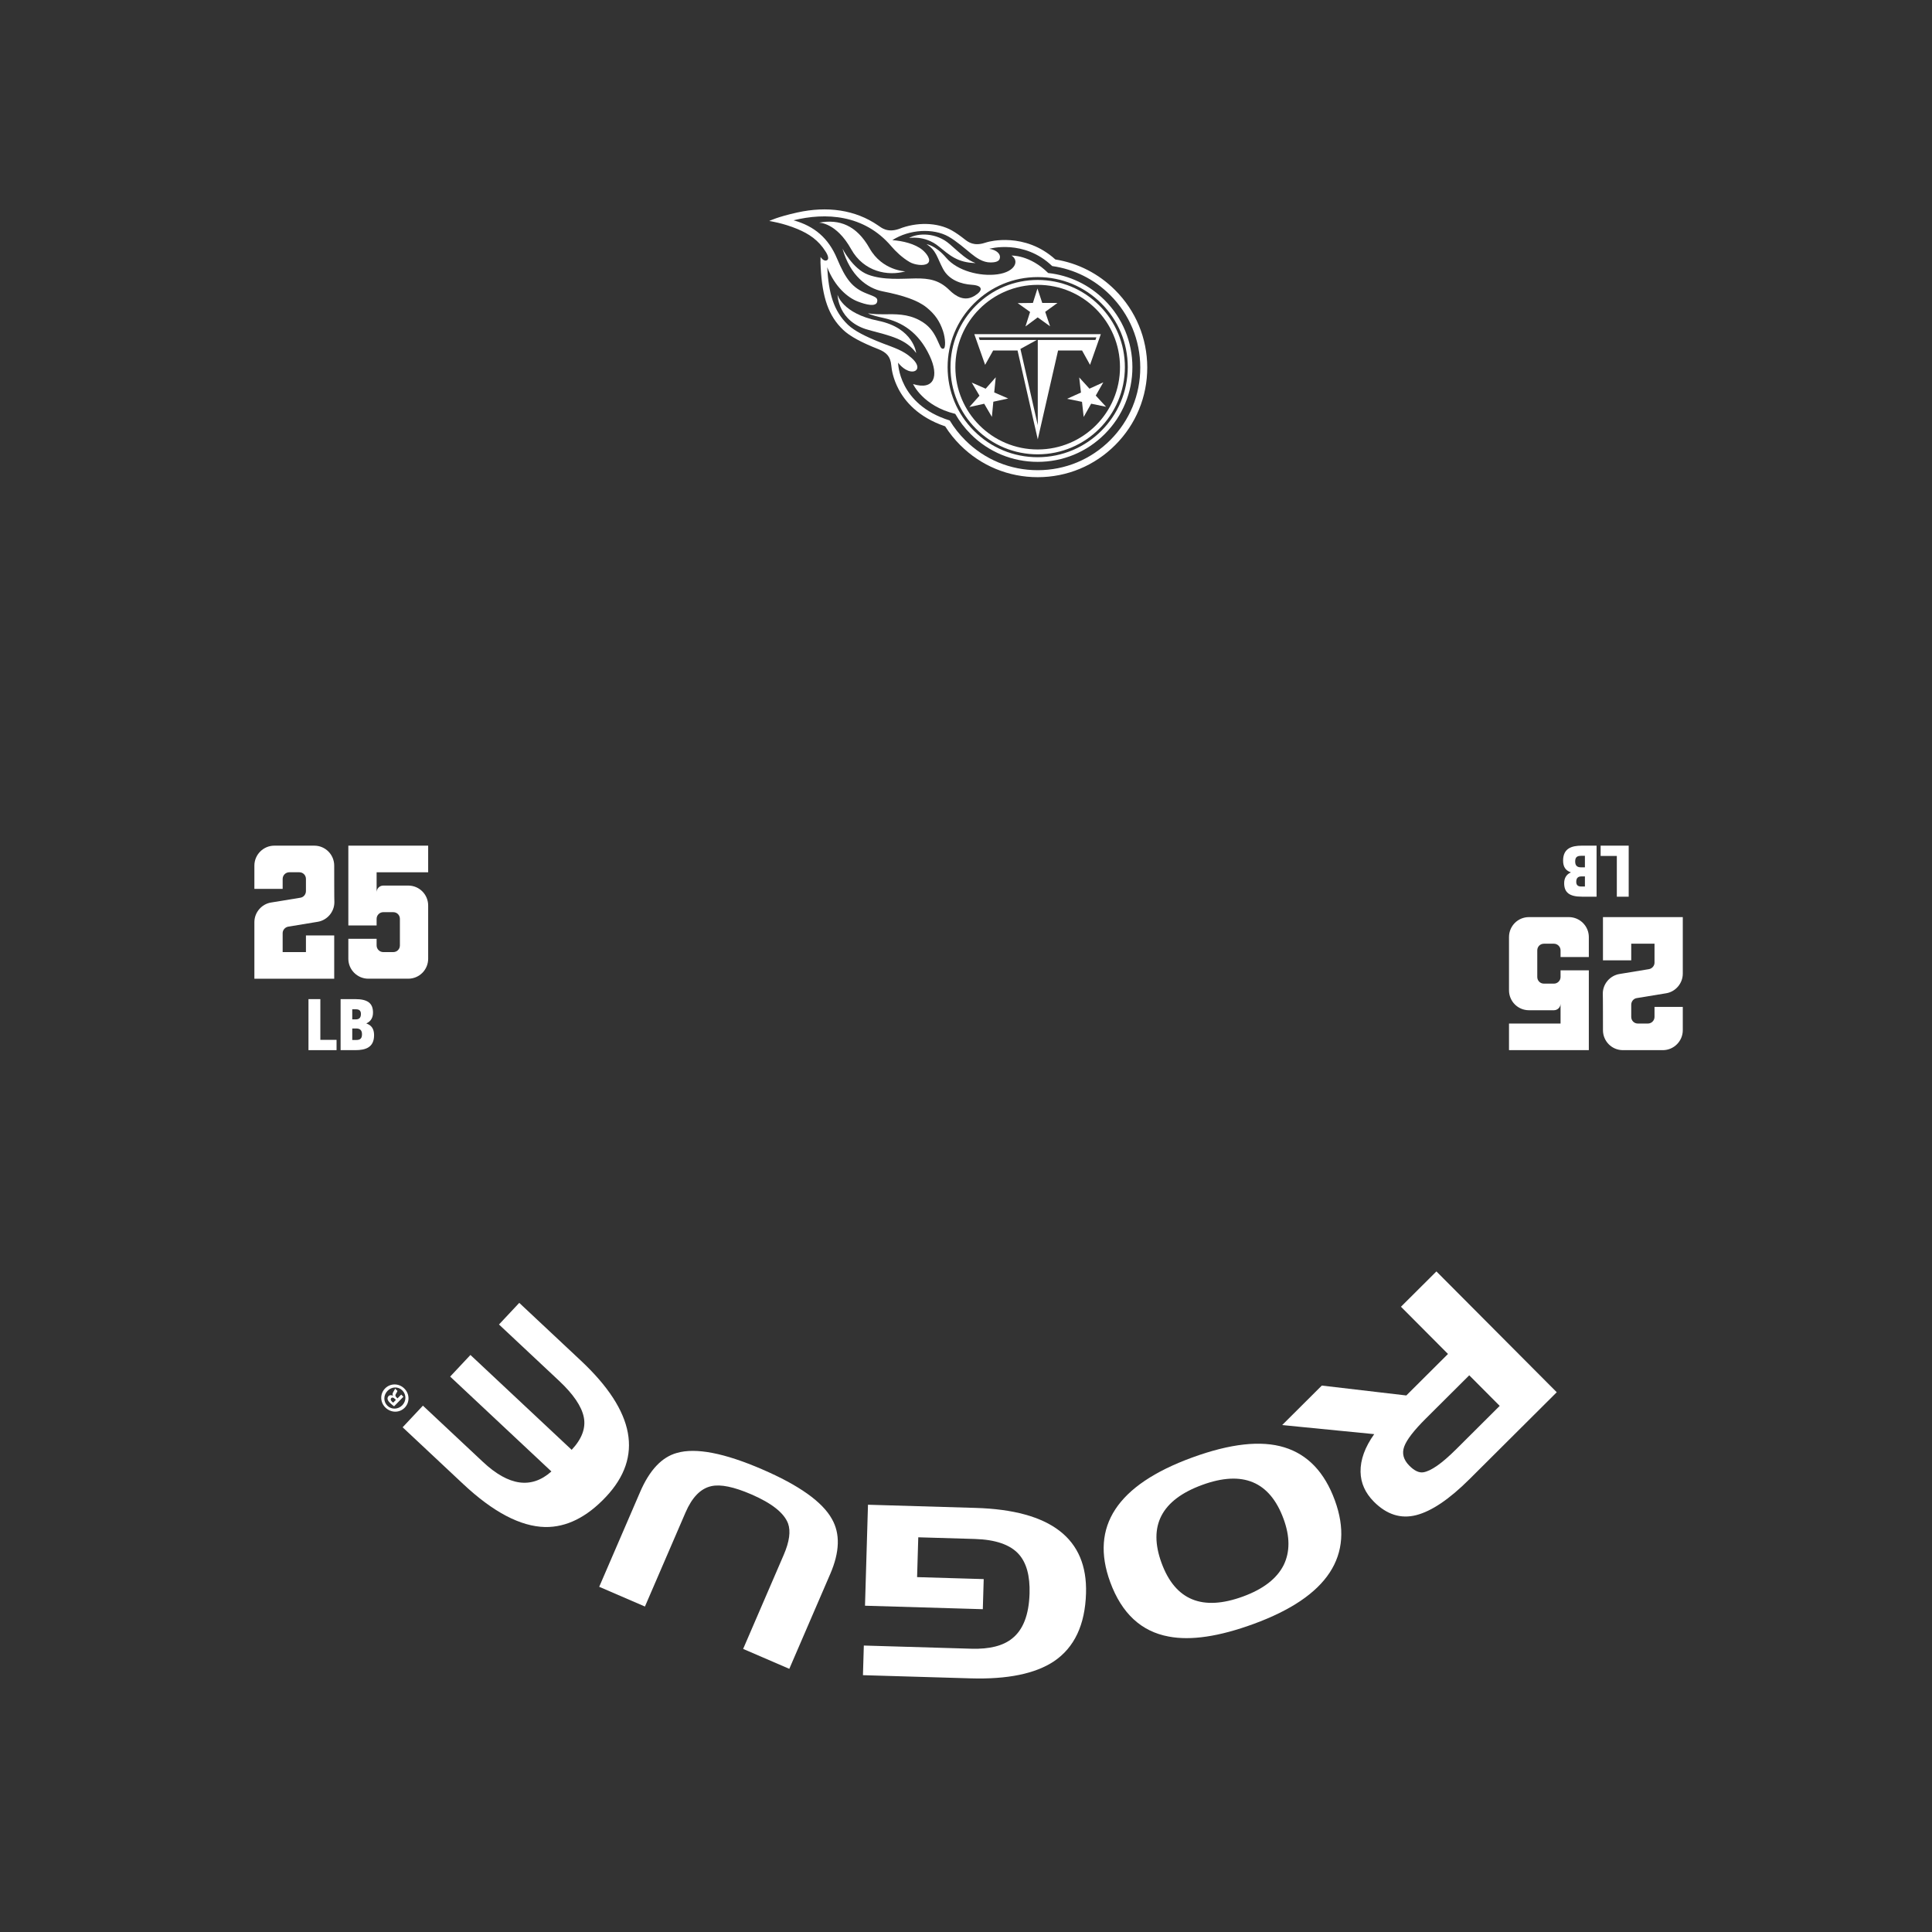 <?xml version="1.0" encoding="UTF-8"?><svg id="a" xmlns="http://www.w3.org/2000/svg" viewBox="0 0 1368 1368"><rect x="0" y="0" width="1368" height="1368" fill="#333333" stroke="none"/><defs><style>.b{fill:#fff;stroke-width:0px;}</style></defs><path class="b" d="M218.424,743.586v-36.133h8.404v28.837h11.474v7.297h-19.879Z"/><path class="b" d="M241.169,743.586v-36.133h10.367c8.757,0,12.581,2.869,12.581,9.562,0,3.623-1.61,6.24-4.68,7.598v.101c3.523,1.208,5.435,3.724,5.435,8.253,0,8.656-5.938,10.619-13.286,10.619h-10.417ZM251.989,721.796c2.264,0,3.573-1.107,3.573-3.824,0-2.567-1.459-3.322-3.573-3.322h-2.567v7.146h2.567ZM252.19,736.39c3.07,0,4.127-1.258,4.127-4.077,0-3.069-1.661-4.076-4.076-4.076h-2.818v8.153h2.768Z"/><path class="b" d="M224.87,652.717l-20.725,3.415c-2.237.353-4.004,2.355-4.004,4.592v13.425h16.486v-11.775h20.019v30.617h-56.523v-40.037c0-6.948,5.182-12.836,11.776-13.895l20.843-3.415c2.237-.353,3.886-2.355,3.886-4.71v-8.597c0-2.59-2.002-4.71-4.71-4.71h-7.065c-2.591,0-4.711,2.12-4.711,4.71v7.066h-20.019v-16.485c0-7.772,6.359-14.131,14.131-14.131h28.262c7.89,0,14.131,6.359,14.131,14.131,0,0,0,25.906.118,25.906,0,6.948-5.182,12.836-11.893,13.895Z"/><path class="b" d="M289.044,692.99h-28.262c-7.772,0-14.131-6.359-14.131-14.131v-14.13h20.019v4.711c0,2.59,2.12,4.71,4.711,4.71h7.065c2.708,0,4.71-2.12,4.71-4.71v-18.841c0-2.591-2.002-4.711-4.71-4.711h-7.065c-2.591,0-4.711,2.12-4.711,4.711v4.71h-20.019v-56.523h56.523v18.841h-36.505v14.131c0-2.591,2.12-4.711,4.711-4.711h17.663c7.89,0,14.131,6.359,14.131,14.13v37.682c0,7.772-6.241,14.131-14.131,14.131Z"/><path class="b" d="M1153.239,598.784v36.133s-8.404,0-8.404,0v-28.837h-11.474s0-7.297,0-7.297h19.879Z"/><path class="b" d="M1130.494,598.784v36.133s-10.367,0-10.367,0c-8.757,0-12.581-2.869-12.581-9.562,0-3.623,1.61-6.24,4.68-7.598v-.101c-3.523-1.208-5.435-3.724-5.435-8.253,0-8.656,5.938-10.619,13.286-10.619h10.417ZM1119.674,620.575c-2.264,0-3.573,1.107-3.573,3.824,0,2.567,1.459,3.322,3.573,3.322h2.567v-7.146h-2.567ZM1119.473,605.981c-3.07,0-4.127,1.258-4.127,4.077,0,3.069,1.661,4.076,4.076,4.076h2.818v-8.153h-2.768Z"/><path class="b" d="M1146.793,689.654l20.725-3.415c2.237-.353,4.004-2.355,4.004-4.592v-13.425h-16.486v11.775s-20.019,0-20.019,0v-30.617s56.523,0,56.523,0v40.037c0,6.948-5.182,12.836-11.776,13.895l-20.843,3.415c-2.237.353-3.886,2.355-3.886,4.71v8.597c0,2.59,2.002,4.71,4.71,4.71h7.065c2.591,0,4.711-2.12,4.711-4.71v-7.066s20.019,0,20.019,0v16.485c0,7.772-6.359,14.131-14.131,14.131h-28.262c-7.89,0-14.131-6.359-14.131-14.131,0,0,0-25.906-.118-25.906,0-6.948,5.182-12.836,11.893-13.895Z"/><path class="b" d="M1082.619,649.381h28.262c7.772,0,14.131,6.359,14.131,14.131v14.13s-20.019,0-20.019,0v-4.711c0-2.59-2.12-4.71-4.711-4.71h-7.065c-2.708,0-4.71,2.12-4.71,4.71v18.841c0,2.591,2.002,4.711,4.71,4.711h7.065c2.591,0,4.711-2.12,4.711-4.711v-4.71s20.019,0,20.019,0v56.523s-56.523,0-56.523,0v-18.841s36.505,0,36.505,0v-14.131c0,2.591-2.12,4.711-4.711,4.711h-17.663c-7.89,0-14.131-6.359-14.131-14.13v-37.682c0-7.772,6.241-14.131,14.131-14.131Z"/><path class="b" d="M771.824,258.328l7.643-21.704h-89.584l7.659,21.704,5.689-10.152h17.272l14.314,62.92,14.38-62.92h16.985l5.641,10.152ZM734.818,240.735v60.304c-2.821-12.416-10.767-47.319-12.281-53.977l11.52-6.327h-40.355c-.24-.679-.47-1.33-.668-1.882h83.282c-.187.552-.42,1.203-.66,1.882h-40.838Z"/><polygon class="b" points="726.103 231.156 734.76 224.731 743.518 231.022 740.084 220.796 748.771 214.505 737.995 214.505 734.599 204.298 731.372 214.505 720.596 214.632 729.38 220.885 726.103 231.156"/><polygon class="b" points="705.062 267.146 697.923 275.228 688.056 270.891 693.542 280.174 686.369 288.224 696.888 285.882 702.331 295.183 703.353 284.45 713.88 282.155 703.984 277.871 705.062 267.146"/><polygon class="b" points="775.881 280.098 781.221 270.73 771.415 275.212 764.157 267.241 765.396 277.948 755.571 282.385 766.136 284.521 767.324 295.231 772.619 285.85 783.175 288.034 775.881 280.098"/><path class="b" d="M778.414,216.313c-11.66-11.66-27.16-18.078-43.654-18.078s-31.999,6.418-43.654,18.078c-11.665,11.664-18.088,27.168-18.088,43.655s6.423,31.999,18.088,43.656c11.655,11.658,27.163,18.075,43.654,18.075,34.04,0,61.742-27.691,61.742-61.731,0-16.487-6.428-31.991-18.088-43.655ZM734.845,318.255c-32.189.048-58.324-26.012-58.372-58.195-.05-32.193,26.014-58.327,58.198-58.369,32.189-.049,58.322,26.012,58.372,58.198.048,32.186-26.009,58.324-58.198,58.367Z"/><path class="b" d="M782.182,212.551c-10.9-10.905-24.889-17.582-39.996-19.236-12.996-12.95-25.951-12.345-25.951-12.345,5.684,3.565,2.749,11.51-9.909,13.261-12.532,1.73-28.454-2.518-36.206-11.548-7.989-9.308-14.024-9.737-14.024-9.737,6.927,4.333,7.421,9.526,11.634,17.445,4.205,7.922,12.862,10.77,20.41,11.263,7.952.518,8.142,4.119,1.735,7.919-6.996,4.142-13.179.224-17.674-4.206-7.102-7.001-14.177-8.34-23.954-8.218-9.775.119-22.686,1.41-33.594-2.675-10.909-4.083-18.104-18.434-18.104-18.434,5.396,19.052,17.386,28.086,28.497,30.266,14.7,2.884,24.855,6.383,31.072,11.418,6.069,4.916,9.299,9.829,11.584,16.604,1.759,5.219,2.076,12.153.33,12.567-2.026.481-2.432-2.306-4.823-7.177-2.638-5.38-5.789-9.592-12.141-12.979-8.599-4.589-17.027-4.325-25.613-4.208-6.801.095-10.788-.679-10.788-.679,0,0,.28.914,11.364,3.4,12.349,2.774,24.3,9.738,32.247,26.703,6.766,14.431,3.235,24.591-11.753,19.995,0,0,6.999,15.558,29.862,21.102,2.953,5.184,6.619,10.012,10.95,14.341,12.666,12.664,29.503,19.639,47.422,19.639s34.756-6.975,47.422-19.639c12.666-12.669,19.644-29.511,19.644-47.425s-6.978-34.748-19.644-47.417ZM734.76,323.743c-17.04,0-33.055-6.634-45.096-18.683-12.054-12.041-18.685-28.053-18.685-45.093s6.632-33.046,18.685-45.09c12.041-12.05,28.056-18.679,45.096-18.679s33.047,6.629,45.096,18.679c12.046,12.044,18.685,28.054,18.685,45.09,0,35.165-28.615,63.776-63.781,63.776Z"/><path class="b" d="M690.784,186.283c-6.064-2.262-10.142-6.21-18.434-13.49-9.296-8.148-22.187-7.989-28.75-4.234,0,0,10.95-2.212,20.825,5.718,8.068,6.485,13.364,11.632,26.36,12.006Z"/><path class="b" d="M641.104,192.137s-16.414-.429-25.404-16.348c-9.176-16.27-21.316-20.799-35.802-18.12,0,0,12.151-.294,22.778,18.765,8.933,16.024,25.965,19.235,38.428,15.703Z"/><path class="b" d="M621.743,227.112c-25.417-5.17-28.695-18.399-28.695-18.399,0,0,.169,19.08,22.042,24.939,15.276,4.096,26.479,6.445,33.618,16.311,0,0-1.717-17.711-26.965-22.851Z"/><path class="b" d="M789.54,205.362c-11.618-11.586-26.204-19.055-42.262-21.639-21.717-19.664-47.071-12.62-48.162-12.301-.364.102-.906.26-1.587.465-7.801,2.595-11.837-.38-14.454-2.427-2.897-2.279-6.053-4.582-9.106-6.297-10.361-5.827-25.087-6.035-37.487-1.034-8.171,2.781-12.291-.816-14.726-2.501-16.182-11.161-36.071-13.83-57.178-9.18-14.214,3.132-19.896,6.023-19.896,6.023,0,0,9.733,1.414,19.909,5.665,8.348,3.489,14.988,7.966,20.011,16.007,0,0,3.172,4.648,1.11,6.016-2.299,1.537-4.7-2.218-4.7-2.218-.074,2.7-.074,5.39.103,7.433,1.17,21.451,5.546,34.339,15.892,44.184,4.705,4.479,12.652,8.837,24.925,13.659,5.596,2.24,8.628,5.108,9.178,11.668.259,3.143,1.371,9.394,4.994,16.369,4.471,8.623,13.826,20.104,33.132,26.614,3.066,4.809,6.674,9.302,10.752,13.369,14.671,14.634,34.172,22.673,54.891,22.641,20.727-.032,40.194-8.124,54.822-22.803,14.637-14.671,22.673-34.164,22.639-54.888-.029-20.721-8.124-40.189-22.8-54.825ZM786.199,311.579c-13.707,13.744-31.93,21.321-51.326,21.353-19.404.029-37.656-7.508-51.389-21.205-4.284-4.263-7.963-8.966-11.008-14.005-36.541-11.38-36.549-40.949-36.549-40.949,0,0,3.713,5.311,8.911,6.185,4.593.776,7.546-3.322.613-9.524-5.937-5.324-12.246-7.178-20.214-10.245-12.497-4.807-20.479-9.086-24.818-13.218-10.233-9.731-13.694-22.6-14.685-40.748,5.451,14.026,14.58,21.503,21.515,24.214,5.697,2.218,13.166,4.185,13.881.094.499-2.794-1.209-3.248-7.503-5.716-10.071-3.946-14.811-10.135-20.923-24.69-6.105-14.547-15.994-22.986-30.805-27.147,22.577-5.573,49.948-4.304,69.268,18.458,2.871,3.39,7.667,8.06,12.991,11.137,3.346,1.933,9.93,2.971,12.608.973,3.053-2.275-.673-7.148-3.592-9.571-5.248-4.333-14.024-6.439-21.332-6.935,12.209-7.792,29.08-8.537,39.7-2.563,5.705,3.208,12.083,8.847,15.986,12.015,3.748,3.049,8.446,6.394,13.897,6.333,1.717-.017,5.472-.133,6.344-2.394,1.32-3.411-2.102-6.492-7.274-7.258,0,0,24.377-7.073,44.541,12.219,15.463,2.174,29.757,9.252,41.015,20.477,13.736,13.699,21.316,31.925,21.345,51.328.029,19.398-7.503,37.642-21.197,51.381Z"/><path class="b" d="M285.105,1010.622l14.354-15.314,42.517,39.845c18.216,17.074,34.368,19.321,48.455,6.746l-71.68-67.177,14.355-15.315,71.68,67.176c7.273-7.761,10.131-15.476,8.575-23.149-1.556-7.67-7.397-16.253-17.527-25.746l-42.517-39.847,14.354-15.316,43.62,40.881c38.394,35.982,44.346,68.102,17.857,96.366-13.626,14.538-28.009,21.696-43.143,21.475-17.437-.384-36.774-10.527-58.014-30.433l-42.885-40.192Z"/><path class="b" d="M991.987,925.268l25.106-25.004,85.203,85.549-61.751,61.503c-14.277,14.221-26.861,22.724-37.752,25.513-10.889,2.788-20.879-.379-29.964-9.5-6.163-6.187-9.314-13.239-9.457-21.156-.139-8.552,3.084-17.449,9.673-26.697l-65.177-6.423,28.079-27.968,59.832,7.007,29.507-29.388-33.299-33.435ZM1031.088,1026.161l30.817-30.693-21.567-21.654-30.817,30.692c-8.406,8.371-13.486,14.974-15.239,19.798-1.75,4.824-.534,9.339,3.655,13.544,3.554,3.57,6.838,5.119,9.846,4.652,5.464-.86,13.234-6.308,23.305-16.339Z"/><path class="b" d="M887.632,1149.879c-24.389,8.93-44.401,11.904-60.038,8.928-19.548-3.571-33.383-16.451-41.505-38.631-14.396-39.319,4.899-68.675,57.881-88.076,27.124-9.931,48.948-12.349,65.479-7.254,16.529,5.094,28.431,17.577,35.707,37.446,14.318,39.108-4.857,68.303-57.524,87.587ZM908.887,1075.572c-9.739-26.598-28.957-34.642-57.657-24.134-28.804,10.547-38.396,28.961-28.772,55.244,9.661,26.386,28.896,34.306,57.699,23.759,14.403-5.274,24.015-12.727,28.831-22.359,4.475-9.27,4.441-20.107-.1-32.51Z"/><path class="b" d="M650.205,1088.519l-.833,28.199,47.168,1.396-.631,21.316-83.424-2.464,2.113-71.505,76.206,2.25c53.268,1.573,79.326,21.719,78.183,60.438-.661,22.38-8.25,38.452-22.761,48.216-13.251,8.792-32.913,12.804-58.988,12.034l-76.205-2.251.619-20.981,76.206,2.251c12.757.377,22.349-2.028,28.773-7.215,7.799-6.153,11.92-16.785,12.367-31.89.366-12.421-2.157-21.681-7.58-27.776-6.07-6.79-16.494-10.398-31.263-10.836l-39.95-1.18Z"/><path class="b" d="M587.893,1114.436l-29.011,67.223-32.687-14.107,28.745-66.606c4.037-9.355,5.048-16.783,3.034-22.284-2.877-7.46-11.563-14.319-26.056-20.574-12.335-5.323-21.744-7.252-28.231-5.781-7.529,1.626-13.625,7.836-18.283,18.63l-28.745,66.607-32.378-13.974,29.011-67.223c6.654-15.418,15.314-24.606,25.978-27.563,13.373-3.864,33.473-.004,60.3,11.575,26.316,11.356,42.823,23.112,49.524,35.273,5.898,10.346,5.499,23.282-1.2,38.804Z"/><path class="b" d="M272.637,983.152c3.709-3.8,9.713-3.826,13.597-.036,3.881,3.79,4.038,9.83.331,13.631-3.715,3.804-9.716,3.751-13.644-.083-3.84-3.747-3.998-9.706-.284-13.511ZM284.824,995.05c2.943-3.017,3.015-7.627-.005-10.575-2.891-2.903-7.503-2.644-10.409.334-2.942,3.014-3.091,7.632-.075,10.578,2.934,2.864,7.584,2.638,10.49-.337ZM284.084,987.466l1.571,1.533-6.615,6.779c-.707-.525-1.691-1.241-2.811-2.333-1.281-1.251-1.655-2.027-1.787-2.799-.134-.693.065-1.473.71-2.132.808-.827,1.953-.755,2.979-.239l.083-.085c-.463-.853-.271-1.71.409-2.821.805-1.236,1-1.767,1.12-2.141l1.654,1.616c-.036.452-.48,1.147-1.078,2.18-.56.823-.469,1.556.4,2.404l.742.725,2.623-2.687ZM280.325,991.224l-.738-.723c-.866-.844-1.858-1.245-2.54-.547-.608.622-.553,1.482.437,2.448.415.406.743.652.948.762l1.893-1.94Z"/></svg>